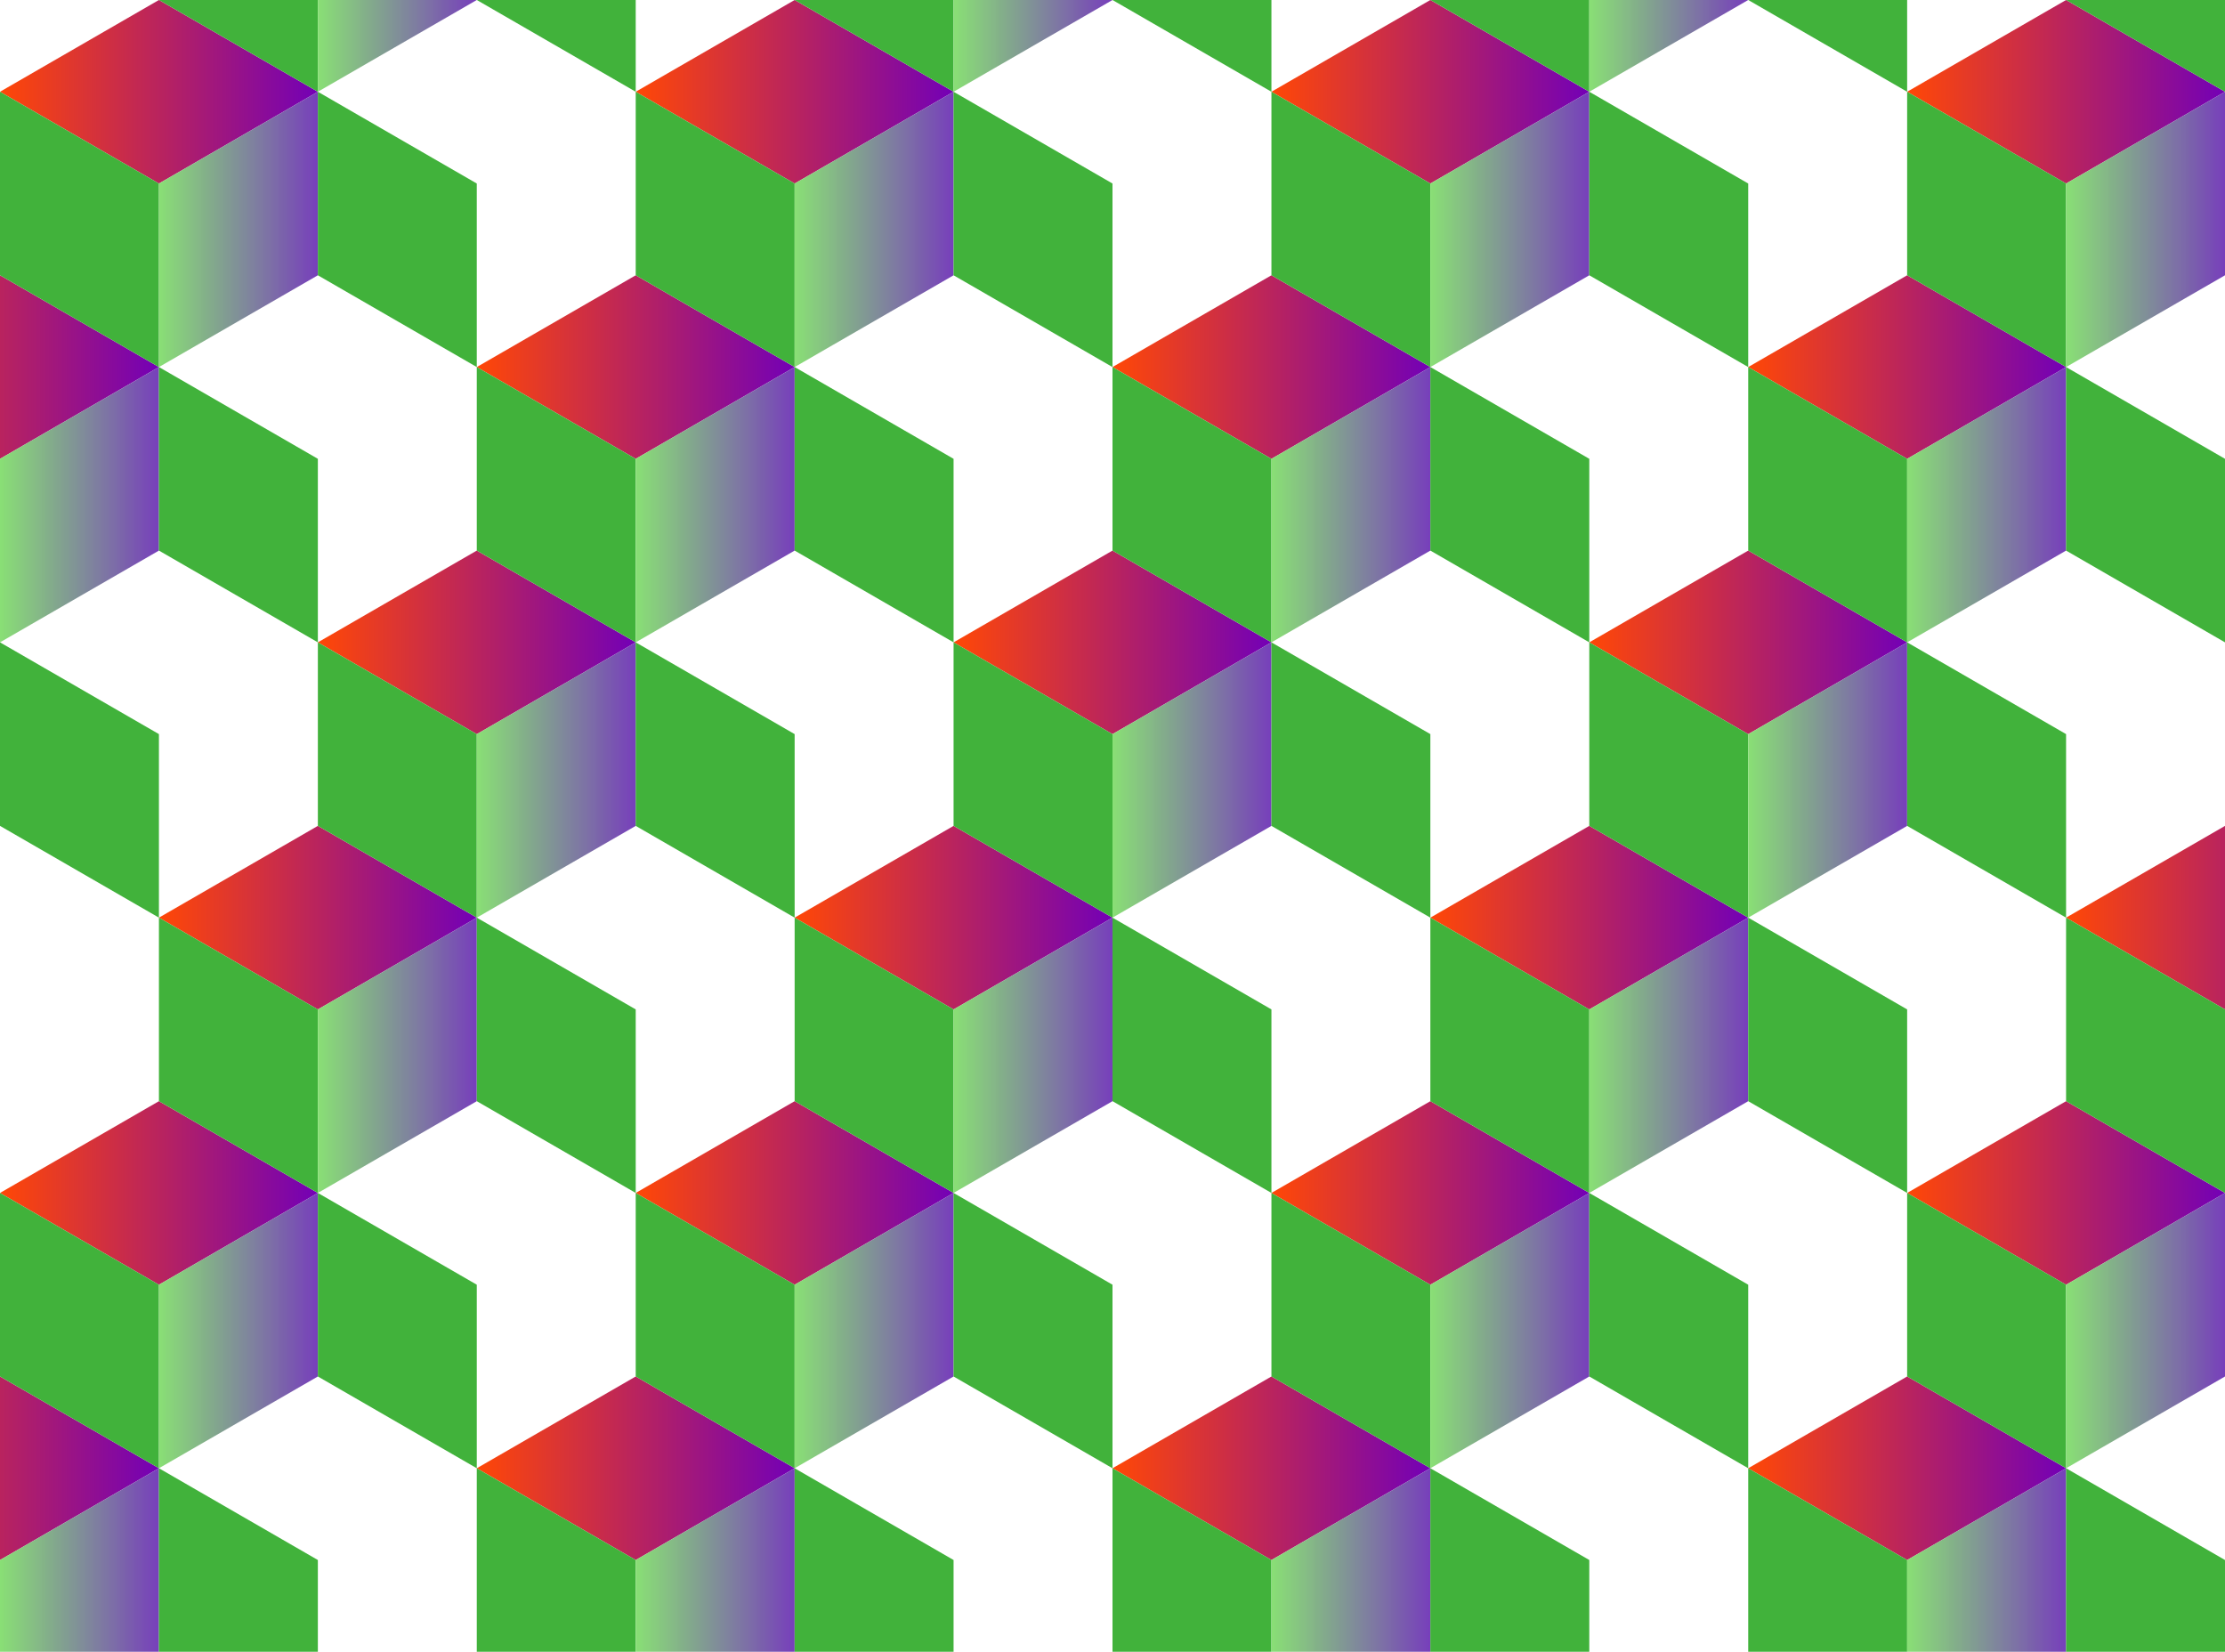 <?xml version="1.0" encoding="UTF-8" standalone="no"?>
<!-- Created with Inkscape (http://www.inkscape.org/) -->

<svg
   xmlns:dc="http://purl.org/dc/elements/1.1/"
   xmlns:cc="http://creativecommons.org/ns#"
   xmlns:rdf="http://www.w3.org/1999/02/22-rdf-syntax-ns#"
   xmlns:svg="http://www.w3.org/2000/svg"
   xmlns="http://www.w3.org/2000/svg"
   xmlns:xlink="http://www.w3.org/1999/xlink"
   xmlns:sodipodi="http://sodipodi.sourceforge.net/DTD/sodipodi-0.dtd"
   xmlns:inkscape="http://www.inkscape.org/namespaces/inkscape"
   width="363.731mm"
   height="269.998mm"
   viewBox="0 0 1288.811 956.686"
   id="svg2"
   version="1.1"
   inkscape:version="0.91 r13725"
   sodipodi:docname="BackgroundPattern99Colour.svg">
  <sodipodi:namedview
     id="base"
     pagecolor="#ffffff"
     bordercolor="#666666"
     borderopacity="1.0"
     inkscape:pageopacity="0"
     inkscape:pageshadow="2"
     inkscape:zoom="0.7003346"
     inkscape:cx="644.40529"
     inkscape:cy="478.34278"
     inkscape:document-units="px"
     inkscape:current-layer="layer1"
     showgrid="true"
     inkscape:object-nodes="true"
     inkscape:snap-smooth-nodes="true"
     fit-margin-top="0"
     fit-margin-left="0"
     fit-margin-right="0"
     fit-margin-bottom="0"
     inkscape:window-width="1600"
     inkscape:window-height="837"
     inkscape:window-x="-8"
     inkscape:window-y="-8"
     inkscape:window-maximized="1" />
  <defs
     id="defs4">
    <linearGradient
       id="linearGradient4172">
      <stop
         style="stop-color:#ffffff;stop-opacity:1;"
         offset="0"
         id="stop4174" />
      <stop
         style="stop-color:#dcdcdc;stop-opacity:1;"
         offset="1"
         id="stop4176" />
    </linearGradient>
    <linearGradient
       id="linearGradient4156">
      <stop
         style="stop-color:#b8b8b8;stop-opacity:0.992;"
         offset="0"
         id="stop4158" />
      <stop
         style="stop-color:#181818;stop-opacity:1;"
         offset="1"
         id="stop4160" />
    </linearGradient>
    <linearGradient
       inkscape:collect="always"
       xlink:href="#linearGradient4172"
       id="linearGradient4311-4"
       gradientUnits="userSpaceOnUse"
       x1="0"
       y1="414.567"
       x2="184.116"
       y2="414.567" />
    <linearGradient
       inkscape:collect="always"
       xlink:href="#linearGradient4156"
       id="linearGradient4313-3"
       gradientUnits="userSpaceOnUse"
       x1="92.058"
       y1="494.291"
       x2="184.116"
       y2="494.291" />
    <linearGradient
       inkscape:collect="always"
       xlink:href="#linearGradient4172"
       id="linearGradient4434"
       gradientUnits="userSpaceOnUse"
       x1="0"
       y1="414.567"
       x2="184.116"
       y2="414.567" />
    <linearGradient
       inkscape:collect="always"
       xlink:href="#linearGradient4156"
       id="linearGradient4436"
       gradientUnits="userSpaceOnUse"
       x1="92.058"
       y1="494.291"
       x2="184.116"
       y2="494.291" />
    <linearGradient
       inkscape:collect="always"
       xlink:href="#linearGradient4172-499"
       id="linearGradient4434-762"
       gradientUnits="userSpaceOnUse"
       x1="0"
       y1="414.567"
       x2="184.116"
       y2="414.567" />
    <linearGradient
       id="linearGradient4172-499">
      <stop
         style="stop-color:#ffffff;stop-opacity:1;"
         offset="0"
         id="stop4723" />
      <stop
         style="stop-color:#dcdcdc;stop-opacity:1;"
         offset="1"
         id="stop4725" />
    </linearGradient>
    <linearGradient
       inkscape:collect="always"
       xlink:href="#linearGradient4156-814"
       id="linearGradient4436-722"
       gradientUnits="userSpaceOnUse"
       x1="92.058"
       y1="494.291"
       x2="184.116"
       y2="494.291" />
    <linearGradient
       id="linearGradient4156-814">
      <stop
         style="stop-color:#b8b8b8;stop-opacity:0.992;"
         offset="0"
         id="stop4729" />
      <stop
         style="stop-color:#181818;stop-opacity:1;"
         offset="1"
         id="stop4731" />
    </linearGradient>
    <linearGradient
       id="linearGradient4172-499-643">
      <stop
         style="stop-color:#ff4706;stop-opacity:1;"
         offset="0"
         id="stop9173" />
      <stop
         style="stop-color:#7300b6;stop-opacity:1;"
         offset="1"
         id="stop9175" />
    </linearGradient>
    <linearGradient
       id="linearGradient4156-814-922">
      <stop
         style="stop-color:#88df74;stop-opacity:0.992;"
         offset="0"
         id="stop9179" />
      <stop
         style="stop-color:#773fbb;stop-opacity:1;"
         offset="1"
         id="stop9181" />
    </linearGradient>
    <clipPath
       clipPathUnits="userSpaceOnUse"
       id="clipPath14426-3">
      <rect
         style="opacity:1;fill:#dbdbdb;fill-opacity:0.491;stroke:none;stroke-opacity:1"
         id="rect14428-0"
         width="1288.811"
         height="1116.142"
         x="92.057"
         y="-595.276" />
    </clipPath>
    <linearGradient
       inkscape:collect="always"
       xlink:href="#linearGradient4172-499-643"
       id="linearGradient14448"
       gradientUnits="userSpaceOnUse"
       x1="0"
       y1="414.567"
       x2="184.116"
       y2="414.567" />
    <linearGradient
       inkscape:collect="always"
       xlink:href="#linearGradient4156-814-922"
       id="linearGradient14456"
       gradientUnits="userSpaceOnUse"
       x1="92.058"
       y1="494.291"
       x2="184.116"
       y2="494.291" />
    <linearGradient
       inkscape:collect="always"
       xlink:href="#linearGradient4172-499-643"
       id="linearGradient14464"
       gradientUnits="userSpaceOnUse"
       x1="0"
       y1="414.567"
       x2="184.116"
       y2="414.567" />
    <linearGradient
       inkscape:collect="always"
       xlink:href="#linearGradient4156-814-922"
       id="linearGradient14472"
       gradientUnits="userSpaceOnUse"
       x1="92.058"
       y1="494.291"
       x2="184.116"
       y2="494.291" />
    <linearGradient
       inkscape:collect="always"
       xlink:href="#linearGradient4172-499-643"
       id="linearGradient14480"
       gradientUnits="userSpaceOnUse"
       x1="0"
       y1="414.567"
       x2="184.116"
       y2="414.567" />
    <linearGradient
       inkscape:collect="always"
       xlink:href="#linearGradient4156-814-922"
       id="linearGradient14488"
       gradientUnits="userSpaceOnUse"
       x1="92.058"
       y1="494.291"
       x2="184.116"
       y2="494.291" />
    <linearGradient
       inkscape:collect="always"
       xlink:href="#linearGradient4172-499-643"
       id="linearGradient14496"
       gradientUnits="userSpaceOnUse"
       x1="0"
       y1="414.567"
       x2="184.116"
       y2="414.567" />
    <linearGradient
       inkscape:collect="always"
       xlink:href="#linearGradient4156-814-922"
       id="linearGradient14504"
       gradientUnits="userSpaceOnUse"
       x1="92.058"
       y1="494.291"
       x2="184.116"
       y2="494.291" />
    <linearGradient
       inkscape:collect="always"
       xlink:href="#linearGradient4172-499-643"
       id="linearGradient14512"
       gradientUnits="userSpaceOnUse"
       x1="0"
       y1="414.567"
       x2="184.116"
       y2="414.567" />
    <linearGradient
       inkscape:collect="always"
       xlink:href="#linearGradient4156-814-922"
       id="linearGradient14520"
       gradientUnits="userSpaceOnUse"
       x1="92.058"
       y1="494.291"
       x2="184.116"
       y2="494.291" />
    <linearGradient
       inkscape:collect="always"
       xlink:href="#linearGradient4172-499-643"
       id="linearGradient14528"
       gradientUnits="userSpaceOnUse"
       x1="0"
       y1="414.567"
       x2="184.116"
       y2="414.567" />
    <linearGradient
       inkscape:collect="always"
       xlink:href="#linearGradient4156-814-922"
       id="linearGradient14536"
       gradientUnits="userSpaceOnUse"
       x1="92.058"
       y1="494.291"
       x2="184.116"
       y2="494.291" />
    <linearGradient
       inkscape:collect="always"
       xlink:href="#linearGradient4172-499-643"
       id="linearGradient14544"
       gradientUnits="userSpaceOnUse"
       x1="0"
       y1="414.567"
       x2="184.116"
       y2="414.567" />
    <linearGradient
       inkscape:collect="always"
       xlink:href="#linearGradient4156-814-922"
       id="linearGradient14552"
       gradientUnits="userSpaceOnUse"
       x1="92.058"
       y1="494.291"
       x2="184.116"
       y2="494.291" />
    <linearGradient
       inkscape:collect="always"
       xlink:href="#linearGradient4172-499-643"
       id="linearGradient14560"
       gradientUnits="userSpaceOnUse"
       x1="0"
       y1="414.567"
       x2="184.116"
       y2="414.567" />
    <linearGradient
       inkscape:collect="always"
       xlink:href="#linearGradient4156-814-922"
       id="linearGradient14568"
       gradientUnits="userSpaceOnUse"
       x1="92.058"
       y1="494.291"
       x2="184.116"
       y2="494.291" />
    <linearGradient
       inkscape:collect="always"
       xlink:href="#linearGradient4172-499-643"
       id="linearGradient14576"
       gradientUnits="userSpaceOnUse"
       x1="0"
       y1="414.567"
       x2="184.116"
       y2="414.567" />
    <linearGradient
       inkscape:collect="always"
       xlink:href="#linearGradient4156-814-922"
       id="linearGradient14584"
       gradientUnits="userSpaceOnUse"
       x1="92.058"
       y1="494.291"
       x2="184.116"
       y2="494.291" />
    <linearGradient
       inkscape:collect="always"
       xlink:href="#linearGradient4172-499-643"
       id="linearGradient14592"
       gradientUnits="userSpaceOnUse"
       x1="0"
       y1="414.567"
       x2="184.116"
       y2="414.567" />
    <linearGradient
       inkscape:collect="always"
       xlink:href="#linearGradient4156-814-922"
       id="linearGradient14600"
       gradientUnits="userSpaceOnUse"
       x1="92.058"
       y1="494.291"
       x2="184.116"
       y2="494.291" />
    <linearGradient
       inkscape:collect="always"
       xlink:href="#linearGradient4172-499-643"
       id="linearGradient14608"
       gradientUnits="userSpaceOnUse"
       x1="0"
       y1="414.567"
       x2="184.116"
       y2="414.567" />
    <linearGradient
       inkscape:collect="always"
       xlink:href="#linearGradient4156-814-922"
       id="linearGradient14616"
       gradientUnits="userSpaceOnUse"
       x1="92.058"
       y1="494.291"
       x2="184.116"
       y2="494.291" />
    <linearGradient
       inkscape:collect="always"
       xlink:href="#linearGradient4172-499-643"
       id="linearGradient14624"
       gradientUnits="userSpaceOnUse"
       x1="0"
       y1="414.567"
       x2="184.116"
       y2="414.567" />
    <linearGradient
       inkscape:collect="always"
       xlink:href="#linearGradient4156-814-922"
       id="linearGradient14632"
       gradientUnits="userSpaceOnUse"
       x1="92.058"
       y1="494.291"
       x2="184.116"
       y2="494.291" />
    <linearGradient
       inkscape:collect="always"
       xlink:href="#linearGradient4172-499-643"
       id="linearGradient14640"
       gradientUnits="userSpaceOnUse"
       x1="0"
       y1="414.567"
       x2="184.116"
       y2="414.567" />
    <linearGradient
       inkscape:collect="always"
       xlink:href="#linearGradient4156-814-922"
       id="linearGradient14648"
       gradientUnits="userSpaceOnUse"
       x1="92.058"
       y1="494.291"
       x2="184.116"
       y2="494.291" />
    <linearGradient
       inkscape:collect="always"
       xlink:href="#linearGradient4172-499-643"
       id="linearGradient14656"
       gradientUnits="userSpaceOnUse"
       x1="0"
       y1="414.567"
       x2="184.116"
       y2="414.567" />
    <linearGradient
       inkscape:collect="always"
       xlink:href="#linearGradient4156-814-922"
       id="linearGradient14664"
       gradientUnits="userSpaceOnUse"
       x1="92.058"
       y1="494.291"
       x2="184.116"
       y2="494.291" />
    <linearGradient
       inkscape:collect="always"
       xlink:href="#linearGradient4172-499-643"
       id="linearGradient14672"
       gradientUnits="userSpaceOnUse"
       x1="0"
       y1="414.567"
       x2="184.116"
       y2="414.567" />
    <linearGradient
       inkscape:collect="always"
       xlink:href="#linearGradient4156-814-922"
       id="linearGradient14680"
       gradientUnits="userSpaceOnUse"
       x1="92.058"
       y1="494.291"
       x2="184.116"
       y2="494.291" />
    <linearGradient
       inkscape:collect="always"
       xlink:href="#linearGradient4172-499-643"
       id="linearGradient14688"
       gradientUnits="userSpaceOnUse"
       x1="0"
       y1="414.567"
       x2="184.116"
       y2="414.567" />
    <linearGradient
       inkscape:collect="always"
       xlink:href="#linearGradient4156-814-922"
       id="linearGradient14696"
       gradientUnits="userSpaceOnUse"
       x1="92.058"
       y1="494.291"
       x2="184.116"
       y2="494.291" />
    <linearGradient
       inkscape:collect="always"
       xlink:href="#linearGradient4172-499-643"
       id="linearGradient14704"
       gradientUnits="userSpaceOnUse"
       x1="0"
       y1="414.567"
       x2="184.116"
       y2="414.567" />
    <linearGradient
       inkscape:collect="always"
       xlink:href="#linearGradient4156-814-922"
       id="linearGradient14712"
       gradientUnits="userSpaceOnUse"
       x1="92.058"
       y1="494.291"
       x2="184.116"
       y2="494.291" />
    <linearGradient
       inkscape:collect="always"
       xlink:href="#linearGradient4172-499-643"
       id="linearGradient14720"
       gradientUnits="userSpaceOnUse"
       x1="0"
       y1="414.567"
       x2="184.116"
       y2="414.567" />
    <linearGradient
       inkscape:collect="always"
       xlink:href="#linearGradient4156-814-922"
       id="linearGradient14728"
       gradientUnits="userSpaceOnUse"
       x1="92.058"
       y1="494.291"
       x2="184.116"
       y2="494.291" />
    <linearGradient
       inkscape:collect="always"
       xlink:href="#linearGradient4172-499-643"
       id="linearGradient14736"
       gradientUnits="userSpaceOnUse"
       x1="0"
       y1="414.567"
       x2="184.116"
       y2="414.567" />
    <linearGradient
       inkscape:collect="always"
       xlink:href="#linearGradient4156-814-922"
       id="linearGradient14744"
       gradientUnits="userSpaceOnUse"
       x1="92.058"
       y1="494.291"
       x2="184.116"
       y2="494.291" />
    <linearGradient
       inkscape:collect="always"
       xlink:href="#linearGradient4172-499-643"
       id="linearGradient14752"
       gradientUnits="userSpaceOnUse"
       x1="0"
       y1="414.567"
       x2="184.116"
       y2="414.567" />
    <linearGradient
       inkscape:collect="always"
       xlink:href="#linearGradient4156-814-922"
       id="linearGradient14760"
       gradientUnits="userSpaceOnUse"
       x1="92.058"
       y1="494.291"
       x2="184.116"
       y2="494.291" />
    <linearGradient
       inkscape:collect="always"
       xlink:href="#linearGradient4172-499-643"
       id="linearGradient14768"
       gradientUnits="userSpaceOnUse"
       x1="0"
       y1="414.567"
       x2="184.116"
       y2="414.567" />
    <linearGradient
       inkscape:collect="always"
       xlink:href="#linearGradient4156-814-922"
       id="linearGradient14776"
       gradientUnits="userSpaceOnUse"
       x1="92.058"
       y1="494.291"
       x2="184.116"
       y2="494.291" />
    <linearGradient
       inkscape:collect="always"
       xlink:href="#linearGradient4172-499-643"
       id="linearGradient14784"
       gradientUnits="userSpaceOnUse"
       x1="0"
       y1="414.567"
       x2="184.116"
       y2="414.567" />
    <linearGradient
       inkscape:collect="always"
       xlink:href="#linearGradient4156-814-922"
       id="linearGradient14792"
       gradientUnits="userSpaceOnUse"
       x1="92.058"
       y1="494.291"
       x2="184.116"
       y2="494.291" />
    <linearGradient
       inkscape:collect="always"
       xlink:href="#linearGradient4172-499-643"
       id="linearGradient14800"
       gradientUnits="userSpaceOnUse"
       x1="0"
       y1="414.567"
       x2="184.116"
       y2="414.567" />
    <linearGradient
       inkscape:collect="always"
       xlink:href="#linearGradient4156-814-922"
       id="linearGradient14808"
       gradientUnits="userSpaceOnUse"
       x1="92.058"
       y1="494.291"
       x2="184.116"
       y2="494.291" />
    <linearGradient
       inkscape:collect="always"
       xlink:href="#linearGradient4172-499-643"
       id="linearGradient14816"
       gradientUnits="userSpaceOnUse"
       x1="0"
       y1="414.567"
       x2="184.116"
       y2="414.567" />
    <linearGradient
       inkscape:collect="always"
       xlink:href="#linearGradient4156-814-922"
       id="linearGradient14824"
       gradientUnits="userSpaceOnUse"
       x1="92.058"
       y1="494.291"
       x2="184.116"
       y2="494.291" />
    <linearGradient
       inkscape:collect="always"
       xlink:href="#linearGradient4172-499-643"
       id="linearGradient14832"
       gradientUnits="userSpaceOnUse"
       x1="0"
       y1="414.567"
       x2="184.116"
       y2="414.567" />
    <linearGradient
       inkscape:collect="always"
       xlink:href="#linearGradient4156-814-922"
       id="linearGradient14840"
       gradientUnits="userSpaceOnUse"
       x1="92.058"
       y1="494.291"
       x2="184.116"
       y2="494.291" />
    <linearGradient
       inkscape:collect="always"
       xlink:href="#linearGradient4172-499-643"
       id="linearGradient14848"
       gradientUnits="userSpaceOnUse"
       x1="0"
       y1="414.567"
       x2="184.116"
       y2="414.567" />
    <linearGradient
       inkscape:collect="always"
       xlink:href="#linearGradient4156-814-922"
       id="linearGradient14856"
       gradientUnits="userSpaceOnUse"
       x1="92.058"
       y1="494.291"
       x2="184.116"
       y2="494.291" />
    <linearGradient
       inkscape:collect="always"
       xlink:href="#linearGradient4172-499-643"
       id="linearGradient14864"
       gradientUnits="userSpaceOnUse"
       x1="0"
       y1="414.567"
       x2="184.116"
       y2="414.567" />
    <linearGradient
       inkscape:collect="always"
       xlink:href="#linearGradient4156-814-922"
       id="linearGradient14872"
       gradientUnits="userSpaceOnUse"
       x1="92.058"
       y1="494.291"
       x2="184.116"
       y2="494.291" />
    <linearGradient
       inkscape:collect="always"
       xlink:href="#linearGradient4172-499-643"
       id="linearGradient14880"
       gradientUnits="userSpaceOnUse"
       x1="0"
       y1="414.567"
       x2="184.116"
       y2="414.567" />
    <linearGradient
       inkscape:collect="always"
       xlink:href="#linearGradient4156-814-922"
       id="linearGradient14888"
       gradientUnits="userSpaceOnUse"
       x1="92.058"
       y1="494.291"
       x2="184.116"
       y2="494.291" />
    <linearGradient
       inkscape:collect="always"
       xlink:href="#linearGradient4172-499-643"
       id="linearGradient14896"
       gradientUnits="userSpaceOnUse"
       x1="0"
       y1="414.567"
       x2="184.116"
       y2="414.567" />
    <linearGradient
       inkscape:collect="always"
       xlink:href="#linearGradient4156-814-922"
       id="linearGradient14904"
       gradientUnits="userSpaceOnUse"
       x1="92.058"
       y1="494.291"
       x2="184.116"
       y2="494.291" />
    <linearGradient
       inkscape:collect="always"
       xlink:href="#linearGradient4172-499-643"
       id="linearGradient14912"
       gradientUnits="userSpaceOnUse"
       x1="0"
       y1="414.567"
       x2="184.116"
       y2="414.567" />
    <linearGradient
       inkscape:collect="always"
       xlink:href="#linearGradient4156-814-922"
       id="linearGradient14920"
       gradientUnits="userSpaceOnUse"
       x1="92.058"
       y1="494.291"
       x2="184.116"
       y2="494.291" />
    <linearGradient
       inkscape:collect="always"
       xlink:href="#linearGradient4172-499-643"
       id="linearGradient14928"
       gradientUnits="userSpaceOnUse"
       x1="0"
       y1="414.567"
       x2="184.116"
       y2="414.567" />
    <linearGradient
       inkscape:collect="always"
       xlink:href="#linearGradient4156-814-922"
       id="linearGradient14936"
       gradientUnits="userSpaceOnUse"
       x1="92.058"
       y1="494.291"
       x2="184.116"
       y2="494.291" />
    <linearGradient
       inkscape:collect="always"
       xlink:href="#linearGradient4172-499-643"
       id="linearGradient14944"
       gradientUnits="userSpaceOnUse"
       x1="0"
       y1="414.567"
       x2="184.116"
       y2="414.567" />
    <linearGradient
       inkscape:collect="always"
       xlink:href="#linearGradient4156-814-922"
       id="linearGradient14952"
       gradientUnits="userSpaceOnUse"
       x1="92.058"
       y1="494.291"
       x2="184.116"
       y2="494.291" />
    <linearGradient
       inkscape:collect="always"
       xlink:href="#linearGradient4172-499-643"
       id="linearGradient14960"
       gradientUnits="userSpaceOnUse"
       x1="0"
       y1="414.567"
       x2="184.116"
       y2="414.567" />
    <linearGradient
       inkscape:collect="always"
       xlink:href="#linearGradient4156-814-922"
       id="linearGradient14968"
       gradientUnits="userSpaceOnUse"
       x1="92.058"
       y1="494.291"
       x2="184.116"
       y2="494.291" />
    <linearGradient
       inkscape:collect="always"
       xlink:href="#linearGradient4172-499-643"
       id="linearGradient14976"
       gradientUnits="userSpaceOnUse"
       x1="0"
       y1="414.567"
       x2="184.116"
       y2="414.567" />
    <linearGradient
       inkscape:collect="always"
       xlink:href="#linearGradient4156-814-922"
       id="linearGradient14984"
       gradientUnits="userSpaceOnUse"
       x1="92.058"
       y1="494.291"
       x2="184.116"
       y2="494.291" />
    <linearGradient
       inkscape:collect="always"
       xlink:href="#linearGradient4172-499-643"
       id="linearGradient14992"
       gradientUnits="userSpaceOnUse"
       x1="0"
       y1="414.567"
       x2="184.116"
       y2="414.567" />
    <linearGradient
       inkscape:collect="always"
       xlink:href="#linearGradient4156-814-922"
       id="linearGradient15000"
       gradientUnits="userSpaceOnUse"
       x1="92.058"
       y1="494.291"
       x2="184.116"
       y2="494.291" />
    <linearGradient
       inkscape:collect="always"
       xlink:href="#linearGradient4172-499-643"
       id="linearGradient15008"
       gradientUnits="userSpaceOnUse"
       x1="0"
       y1="414.567"
       x2="184.116"
       y2="414.567" />
    <linearGradient
       inkscape:collect="always"
       xlink:href="#linearGradient4156-814-922"
       id="linearGradient15016"
       gradientUnits="userSpaceOnUse"
       x1="92.058"
       y1="494.291"
       x2="184.116"
       y2="494.291" />
    <linearGradient
       inkscape:collect="always"
       xlink:href="#linearGradient4172-499-643"
       id="linearGradient15024"
       gradientUnits="userSpaceOnUse"
       x1="0"
       y1="414.567"
       x2="184.116"
       y2="414.567" />
    <linearGradient
       inkscape:collect="always"
       xlink:href="#linearGradient4156-814-922"
       id="linearGradient15032"
       gradientUnits="userSpaceOnUse"
       x1="92.058"
       y1="494.291"
       x2="184.116"
       y2="494.291" />
    <linearGradient
       inkscape:collect="always"
       xlink:href="#linearGradient4172-499-643"
       id="linearGradient15040"
       gradientUnits="userSpaceOnUse"
       x1="0"
       y1="414.567"
       x2="184.116"
       y2="414.567" />
    <linearGradient
       inkscape:collect="always"
       xlink:href="#linearGradient4156-814-922"
       id="linearGradient15048"
       gradientUnits="userSpaceOnUse"
       x1="92.058"
       y1="494.291"
       x2="184.116"
       y2="494.291" />
    <linearGradient
       inkscape:collect="always"
       xlink:href="#linearGradient4172-499-643"
       id="linearGradient15056"
       gradientUnits="userSpaceOnUse"
       x1="0"
       y1="414.567"
       x2="184.116"
       y2="414.567" />
    <linearGradient
       inkscape:collect="always"
       xlink:href="#linearGradient4156-814-922"
       id="linearGradient15064"
       gradientUnits="userSpaceOnUse"
       x1="92.058"
       y1="494.291"
       x2="184.116"
       y2="494.291" />
    <linearGradient
       inkscape:collect="always"
       xlink:href="#linearGradient4172-499-643"
       id="linearGradient15072"
       gradientUnits="userSpaceOnUse"
       x1="0"
       y1="414.567"
       x2="184.116"
       y2="414.567" />
    <linearGradient
       inkscape:collect="always"
       xlink:href="#linearGradient4156-814-922"
       id="linearGradient15080"
       gradientUnits="userSpaceOnUse"
       x1="92.058"
       y1="494.291"
       x2="184.116"
       y2="494.291" />
    <linearGradient
       inkscape:collect="always"
       xlink:href="#linearGradient4172-499-643"
       id="linearGradient15088"
       gradientUnits="userSpaceOnUse"
       x1="0"
       y1="414.567"
       x2="184.116"
       y2="414.567" />
    <linearGradient
       inkscape:collect="always"
       xlink:href="#linearGradient4156-814-922"
       id="linearGradient15096"
       gradientUnits="userSpaceOnUse"
       x1="92.058"
       y1="494.291"
       x2="184.116"
       y2="494.291" />
    <linearGradient
       inkscape:collect="always"
       xlink:href="#linearGradient4172-499-643"
       id="linearGradient15104"
       gradientUnits="userSpaceOnUse"
       x1="0"
       y1="414.567"
       x2="184.116"
       y2="414.567" />
    <linearGradient
       inkscape:collect="always"
       xlink:href="#linearGradient4156-814-922"
       id="linearGradient15112"
       gradientUnits="userSpaceOnUse"
       x1="92.058"
       y1="494.291"
       x2="184.116"
       y2="494.291" />
    <linearGradient
       inkscape:collect="always"
       xlink:href="#linearGradient4172-499-643"
       id="linearGradient15120"
       gradientUnits="userSpaceOnUse"
       x1="0"
       y1="414.567"
       x2="184.116"
       y2="414.567" />
    <linearGradient
       inkscape:collect="always"
       xlink:href="#linearGradient4156-814-922"
       id="linearGradient15128"
       gradientUnits="userSpaceOnUse"
       x1="92.058"
       y1="494.291"
       x2="184.116"
       y2="494.291" />
    <linearGradient
       inkscape:collect="always"
       xlink:href="#linearGradient4172-499-643"
       id="linearGradient15136"
       gradientUnits="userSpaceOnUse"
       x1="0"
       y1="414.567"
       x2="184.116"
       y2="414.567" />
    <linearGradient
       inkscape:collect="always"
       xlink:href="#linearGradient4156-814-922"
       id="linearGradient15144"
       gradientUnits="userSpaceOnUse"
       x1="92.058"
       y1="494.291"
       x2="184.116"
       y2="494.291" />
    <linearGradient
       inkscape:collect="always"
       xlink:href="#linearGradient4172-499-643"
       id="linearGradient15152"
       gradientUnits="userSpaceOnUse"
       x1="0"
       y1="414.567"
       x2="184.116"
       y2="414.567" />
    <linearGradient
       inkscape:collect="always"
       xlink:href="#linearGradient4156-814-922"
       id="linearGradient15160"
       gradientUnits="userSpaceOnUse"
       x1="92.058"
       y1="494.291"
       x2="184.116"
       y2="494.291" />
    <linearGradient
       inkscape:collect="always"
       xlink:href="#linearGradient4172-499-643"
       id="linearGradient15168"
       gradientUnits="userSpaceOnUse"
       x1="0"
       y1="414.567"
       x2="184.116"
       y2="414.567" />
    <linearGradient
       inkscape:collect="always"
       xlink:href="#linearGradient4156-814-922"
       id="linearGradient15176"
       gradientUnits="userSpaceOnUse"
       x1="92.058"
       y1="494.291"
       x2="184.116"
       y2="494.291" />
    <linearGradient
       inkscape:collect="always"
       xlink:href="#linearGradient4172-499-643"
       id="linearGradient15184"
       gradientUnits="userSpaceOnUse"
       x1="0"
       y1="414.567"
       x2="184.116"
       y2="414.567" />
    <linearGradient
       inkscape:collect="always"
       xlink:href="#linearGradient4156-814-922"
       id="linearGradient15192"
       gradientUnits="userSpaceOnUse"
       x1="92.058"
       y1="494.291"
       x2="184.116"
       y2="494.291" />
    <linearGradient
       inkscape:collect="always"
       xlink:href="#linearGradient4172-499-643"
       id="linearGradient15200"
       gradientUnits="userSpaceOnUse"
       x1="0"
       y1="414.567"
       x2="184.116"
       y2="414.567" />
    <linearGradient
       inkscape:collect="always"
       xlink:href="#linearGradient4156-814-922"
       id="linearGradient15208"
       gradientUnits="userSpaceOnUse"
       x1="92.058"
       y1="494.291"
       x2="184.116"
       y2="494.291" />
    <linearGradient
       inkscape:collect="always"
       xlink:href="#linearGradient4172-499-643"
       id="linearGradient15216"
       gradientUnits="userSpaceOnUse"
       x1="0"
       y1="414.567"
       x2="184.116"
       y2="414.567" />
    <linearGradient
       inkscape:collect="always"
       xlink:href="#linearGradient4156-814-922"
       id="linearGradient15224"
       gradientUnits="userSpaceOnUse"
       x1="92.058"
       y1="494.291"
       x2="184.116"
       y2="494.291" />
    <linearGradient
       inkscape:collect="always"
       xlink:href="#linearGradient4172-499-643"
       id="linearGradient15232"
       gradientUnits="userSpaceOnUse"
       x1="0"
       y1="414.567"
       x2="184.116"
       y2="414.567" />
    <linearGradient
       inkscape:collect="always"
       xlink:href="#linearGradient4156-814-922"
       id="linearGradient15240"
       gradientUnits="userSpaceOnUse"
       x1="92.058"
       y1="494.291"
       x2="184.116"
       y2="494.291" />
    <linearGradient
       inkscape:collect="always"
       xlink:href="#linearGradient4172-499-643"
       id="linearGradient15248"
       gradientUnits="userSpaceOnUse"
       x1="0"
       y1="414.567"
       x2="184.116"
       y2="414.567" />
    <linearGradient
       inkscape:collect="always"
       xlink:href="#linearGradient4156-814-922"
       id="linearGradient15256"
       gradientUnits="userSpaceOnUse"
       x1="92.058"
       y1="494.291"
       x2="184.116"
       y2="494.291" />
    <linearGradient
       inkscape:collect="always"
       xlink:href="#linearGradient4172-499-643"
       id="linearGradient15264"
       gradientUnits="userSpaceOnUse"
       x1="0"
       y1="414.567"
       x2="184.116"
       y2="414.567" />
    <linearGradient
       inkscape:collect="always"
       xlink:href="#linearGradient4156-814-922"
       id="linearGradient15272"
       gradientUnits="userSpaceOnUse"
       x1="92.058"
       y1="494.291"
       x2="184.116"
       y2="494.291" />
    <linearGradient
       inkscape:collect="always"
       xlink:href="#linearGradient4172-499-643"
       id="linearGradient15280"
       gradientUnits="userSpaceOnUse"
       x1="0"
       y1="414.567"
       x2="184.116"
       y2="414.567" />
    <linearGradient
       inkscape:collect="always"
       xlink:href="#linearGradient4156-814-922"
       id="linearGradient15288"
       gradientUnits="userSpaceOnUse"
       x1="92.058"
       y1="494.291"
       x2="184.116"
       y2="494.291" />
    <linearGradient
       inkscape:collect="always"
       xlink:href="#linearGradient4172-499-643"
       id="linearGradient15296"
       gradientUnits="userSpaceOnUse"
       x1="0"
       y1="414.567"
       x2="184.116"
       y2="414.567" />
    <linearGradient
       inkscape:collect="always"
       xlink:href="#linearGradient4156-814-922"
       id="linearGradient15304"
       gradientUnits="userSpaceOnUse"
       x1="92.058"
       y1="494.291"
       x2="184.116"
       y2="494.291" />
    <linearGradient
       inkscape:collect="always"
       xlink:href="#linearGradient4172-499-643"
       id="linearGradient15312"
       gradientUnits="userSpaceOnUse"
       x1="0"
       y1="414.567"
       x2="184.116"
       y2="414.567" />
    <linearGradient
       inkscape:collect="always"
       xlink:href="#linearGradient4156-814-922"
       id="linearGradient15320"
       gradientUnits="userSpaceOnUse"
       x1="92.058"
       y1="494.291"
       x2="184.116"
       y2="494.291" />
    <linearGradient
       inkscape:collect="always"
       xlink:href="#linearGradient4172-499-643"
       id="linearGradient15328"
       gradientUnits="userSpaceOnUse"
       x1="0"
       y1="414.567"
       x2="184.116"
       y2="414.567" />
    <linearGradient
       inkscape:collect="always"
       xlink:href="#linearGradient4156-814-922"
       id="linearGradient15336"
       gradientUnits="userSpaceOnUse"
       x1="92.058"
       y1="494.291"
       x2="184.116"
       y2="494.291" />
    <linearGradient
       inkscape:collect="always"
       xlink:href="#linearGradient4172-499-643"
       id="linearGradient15344"
       gradientUnits="userSpaceOnUse"
       x1="0"
       y1="414.567"
       x2="184.116"
       y2="414.567" />
    <linearGradient
       inkscape:collect="always"
       xlink:href="#linearGradient4156-814-922"
       id="linearGradient15352"
       gradientUnits="userSpaceOnUse"
       x1="92.058"
       y1="494.291"
       x2="184.116"
       y2="494.291" />
    <linearGradient
       inkscape:collect="always"
       xlink:href="#linearGradient4172-499-643"
       id="linearGradient15360"
       gradientUnits="userSpaceOnUse"
       x1="0"
       y1="414.567"
       x2="184.116"
       y2="414.567" />
    <linearGradient
       inkscape:collect="always"
       xlink:href="#linearGradient4156-814-922"
       id="linearGradient15368"
       gradientUnits="userSpaceOnUse"
       x1="92.058"
       y1="494.291"
       x2="184.116"
       y2="494.291" />
    <linearGradient
       inkscape:collect="always"
       xlink:href="#linearGradient4172-499-643"
       id="linearGradient15376"
       gradientUnits="userSpaceOnUse"
       x1="0"
       y1="414.567"
       x2="184.116"
       y2="414.567" />
    <linearGradient
       inkscape:collect="always"
       xlink:href="#linearGradient4156-814-922"
       id="linearGradient15384"
       gradientUnits="userSpaceOnUse"
       x1="92.058"
       y1="494.291"
       x2="184.116"
       y2="494.291" />
    <clipPath
       clipPathUnits="userSpaceOnUse"
       id="clipPath17340">
      <rect
         y="-435.82"
         x="92.057"
         height="956.686"
         width="1288.811"
         id="rect17342"
         style="opacity:1;fill:#dbdbdb;fill-opacity:0.491;stroke:none;stroke-opacity:1" />
    </clipPath>
    <linearGradient
       inkscape:collect="always"
       xlink:href="#linearGradient4172-499-643"
       id="linearGradient17462"
       gradientUnits="userSpaceOnUse"
       x1="0"
       y1="414.567"
       x2="184.116"
       y2="414.567" />
    <linearGradient
       inkscape:collect="always"
       xlink:href="#linearGradient4156-814-922"
       id="linearGradient17464"
       gradientUnits="userSpaceOnUse"
       x1="92.058"
       y1="494.291"
       x2="184.116"
       y2="494.291" />
  </defs>
  <g
     inkscape:label="Layer 1"
     inkscape:groupmode="layer"
     id="layer1"
     transform="translate(-92.057,435.82)">
    <g
       id="g17282"
       clip-path="url(#clipPath17340)">
      <g
         id="g4180">
        <path
           style="fill:url(#linearGradient17462);fill-opacity:1;fill-rule:evenodd;stroke:none;stroke-width:1px;stroke-linecap:butt;stroke-linejoin:miter;stroke-opacity:1"
           d="m 0,414.567 92.058,-53.15 92.058,53.15 -92.058,53.15 z"
           id="path4142"
           inkscape:connector-curvature="0" />
        <path
           style="fill:#41b23b;fill-opacity:1;fill-rule:evenodd;stroke:none;stroke-width:1px;stroke-linecap:butt;stroke-linejoin:miter;stroke-opacity:1"
           d="m 0,414.567 0,106.299 92.058,53.15 0,-106.299 z"
           id="path4144"
           inkscape:connector-curvature="0" />
        <path
           style="fill:url(#linearGradient17464);fill-opacity:1;fill-rule:evenodd;stroke:none;stroke-width:1px;stroke-linecap:butt;stroke-linejoin:miter;stroke-opacity:1"
           d="m 184.116,414.567 0,106.299 -92.058,53.15 0,-106.299 z"
           id="path4146"
           inkscape:connector-curvature="0" />
      </g>
      <use
         height="100%"
         width="100%"
         transform="translate(184.116,1.9926383e-6)"
         id="use4185"
         xlink:href="#g4180"
         y="0"
         x="0" />
      <use
         height="100%"
         width="100%"
         transform="translate(368.232,0)"
         id="use4187"
         xlink:href="#g4180"
         y="0"
         x="0" />
      <use
         height="100%"
         width="100%"
         transform="translate(368.232,0)"
         id="use4189"
         xlink:href="#use4185"
         y="0"
         x="0" />
      <use
         height="100%"
         width="100%"
         transform="translate(368.232,0)"
         id="use4191"
         xlink:href="#use4187"
         y="0"
         x="0" />
      <use
         height="100%"
         width="100%"
         transform="translate(368.232,0)"
         id="use4193"
         xlink:href="#use4189"
         y="0"
         x="0" />
      <use
         height="100%"
         width="100%"
         transform="translate(368.232,0)"
         id="use4195"
         xlink:href="#use4191"
         y="0"
         x="0" />
      <use
         height="100%"
         width="100%"
         transform="translate(368.232,0)"
         id="use4197"
         xlink:href="#use4193"
         y="0"
         x="0" />
      <use
         height="100%"
         width="100%"
         transform="translate(92.057,-159.449)"
         id="use4199"
         xlink:href="#g4180"
         y="0"
         x="0" />
      <use
         height="100%"
         width="100%"
         transform="translate(92.057,-159.449)"
         id="use4201"
         xlink:href="#use4185"
         y="0"
         x="0" />
      <use
         height="100%"
         width="100%"
         transform="translate(92.057,-159.449)"
         id="use4203"
         xlink:href="#use4187"
         y="0"
         x="0" />
      <use
         height="100%"
         width="100%"
         transform="translate(92.057,-159.449)"
         id="use4205"
         xlink:href="#use4189"
         y="0"
         x="0" />
      <use
         height="100%"
         width="100%"
         transform="translate(92.057,-159.449)"
         id="use4207"
         xlink:href="#use4191"
         y="0"
         x="0" />
      <use
         height="100%"
         width="100%"
         transform="translate(92.057,-159.449)"
         id="use4209"
         xlink:href="#use4193"
         y="0"
         x="0" />
      <use
         height="100%"
         width="100%"
         transform="translate(92.057,-159.449)"
         id="use4211"
         xlink:href="#use4195"
         y="0"
         x="0" />
      <use
         height="100%"
         width="100%"
         transform="translate(-1.3562258e-6,-318.898)"
         id="use4215"
         xlink:href="#g4180"
         y="0"
         x="0" />
      <use
         height="100%"
         width="100%"
         transform="translate(-1.3562258e-6,-318.898)"
         id="use4217"
         xlink:href="#use4185"
         y="0"
         x="0" />
      <use
         height="100%"
         width="100%"
         transform="translate(-1.3562258e-6,-318.898)"
         id="use4219"
         xlink:href="#use4187"
         y="0"
         x="0" />
      <use
         height="100%"
         width="100%"
         transform="translate(-1.3562258e-6,-318.898)"
         id="use4221"
         xlink:href="#use4189"
         y="0"
         x="0" />
      <use
         height="100%"
         width="100%"
         transform="translate(-1.3562258e-6,-318.898)"
         id="use4223"
         xlink:href="#use4191"
         y="0"
         x="0" />
      <use
         height="100%"
         width="100%"
         transform="translate(-1.3562258e-6,-318.898)"
         id="use4225"
         xlink:href="#use4193"
         y="0"
         x="0" />
      <use
         height="100%"
         width="100%"
         transform="translate(-1.3562258e-6,-318.898)"
         id="use4227"
         xlink:href="#use4195"
         y="0"
         x="0" />
      <use
         height="100%"
         width="100%"
         transform="translate(-1.3562258e-6,-318.898)"
         id="use4229"
         xlink:href="#use4197"
         y="0"
         x="0" />
      <use
         height="100%"
         width="100%"
         transform="translate(-1.3562258e-6,-318.898)"
         id="use4231"
         xlink:href="#use4199"
         y="0"
         x="0" />
      <use
         height="100%"
         width="100%"
         transform="translate(-1.3562258e-6,-318.898)"
         id="use4233"
         xlink:href="#use4201"
         y="0"
         x="0" />
      <use
         height="100%"
         width="100%"
         transform="translate(-1.3562258e-6,-318.898)"
         id="use4235"
         xlink:href="#use4203"
         y="0"
         x="0" />
      <use
         height="100%"
         width="100%"
         transform="translate(-1.3562258e-6,-318.898)"
         id="use4237"
         xlink:href="#use4205"
         y="0"
         x="0" />
      <use
         height="100%"
         width="100%"
         transform="translate(-1.3562258e-6,-318.898)"
         id="use4239"
         xlink:href="#use4207"
         y="0"
         x="0" />
      <use
         height="100%"
         width="100%"
         transform="translate(-1.3562258e-6,-318.898)"
         id="use4241"
         xlink:href="#use4209"
         y="0"
         x="0" />
      <use
         height="100%"
         width="100%"
         transform="translate(-1.3562258e-6,-318.898)"
         id="use4243"
         xlink:href="#use4211"
         y="0"
         x="0" />
      <use
         height="100%"
         width="100%"
         transform="translate(-0.001,-318.898)"
         id="use4247"
         xlink:href="#use4215"
         y="0"
         x="0" />
      <use
         height="100%"
         width="100%"
         transform="translate(-0.001,-318.898)"
         id="use4249"
         xlink:href="#use4217"
         y="0"
         x="0" />
      <use
         height="100%"
         width="100%"
         transform="translate(-0.001,-318.898)"
         id="use4251"
         xlink:href="#use4219"
         y="0"
         x="0" />
      <use
         height="100%"
         width="100%"
         transform="translate(-0.001,-318.898)"
         id="use4253"
         xlink:href="#use4221"
         y="0"
         x="0" />
      <use
         height="100%"
         width="100%"
         transform="translate(-0.001,-318.898)"
         id="use4255"
         xlink:href="#use4223"
         y="0"
         x="0" />
      <use
         height="100%"
         width="100%"
         transform="translate(-0.001,-318.898)"
         id="use4257"
         xlink:href="#use4225"
         y="0"
         x="0" />
      <use
         height="100%"
         width="100%"
         transform="translate(-0.001,-318.898)"
         id="use4259"
         xlink:href="#use4227"
         y="0"
         x="0" />
      <use
         height="100%"
         width="100%"
         transform="translate(-0.001,-318.898)"
         id="use4261"
         xlink:href="#use4229"
         y="0"
         x="0" />
      <use
         height="100%"
         width="100%"
         transform="translate(-0.001,-318.898)"
         id="use4263"
         xlink:href="#use4231"
         y="0"
         x="0" />
      <use
         height="100%"
         width="100%"
         transform="translate(-0.001,-318.898)"
         id="use4265"
         xlink:href="#use4233"
         y="0"
         x="0" />
      <use
         height="100%"
         width="100%"
         transform="translate(-0.001,-318.898)"
         id="use4267"
         xlink:href="#use4235"
         y="0"
         x="0" />
      <use
         height="100%"
         width="100%"
         transform="translate(-0.001,-318.898)"
         id="use4269"
         xlink:href="#use4237"
         y="0"
         x="0" />
      <use
         height="100%"
         width="100%"
         transform="translate(-0.001,-318.898)"
         id="use4271"
         xlink:href="#use4239"
         y="0"
         x="0" />
      <use
         height="100%"
         width="100%"
         transform="translate(-0.001,-318.898)"
         id="use4273"
         xlink:href="#use4241"
         y="0"
         x="0" />
      <use
         height="100%"
         width="100%"
         transform="translate(-0.001,-318.898)"
         id="use4275"
         xlink:href="#use4243"
         y="0"
         x="0" />
      <use
         height="100%"
         width="100%"
         transform="translate(7.4166963e-4,-318.898)"
         id="use4279"
         xlink:href="#use4247"
         y="0"
         x="0" />
      <use
         height="100%"
         width="100%"
         transform="translate(7.4166963e-4,-318.898)"
         id="use4281"
         xlink:href="#use4249"
         y="0"
         x="0" />
      <use
         height="100%"
         width="100%"
         transform="translate(7.4166963e-4,-318.898)"
         id="use4283"
         xlink:href="#use4251"
         y="0"
         x="0" />
      <use
         height="100%"
         width="100%"
         transform="translate(7.4166963e-4,-318.898)"
         id="use4285"
         xlink:href="#use4253"
         y="0"
         x="0" />
      <use
         height="100%"
         width="100%"
         transform="translate(7.4166963e-4,-318.898)"
         id="use4287"
         xlink:href="#use4255"
         y="0"
         x="0" />
      <use
         height="100%"
         width="100%"
         transform="translate(7.4166963e-4,-318.898)"
         id="use4289"
         xlink:href="#use4257"
         y="0"
         x="0" />
      <use
         height="100%"
         width="100%"
         transform="translate(7.4166963e-4,-318.898)"
         id="use4291"
         xlink:href="#use4259"
         y="0"
         x="0" />
      <use
         height="100%"
         width="100%"
         transform="translate(7.4166963e-4,-318.898)"
         id="use4293"
         xlink:href="#use4261"
         y="0"
         x="0" />
    </g>
  </g>
</svg>

